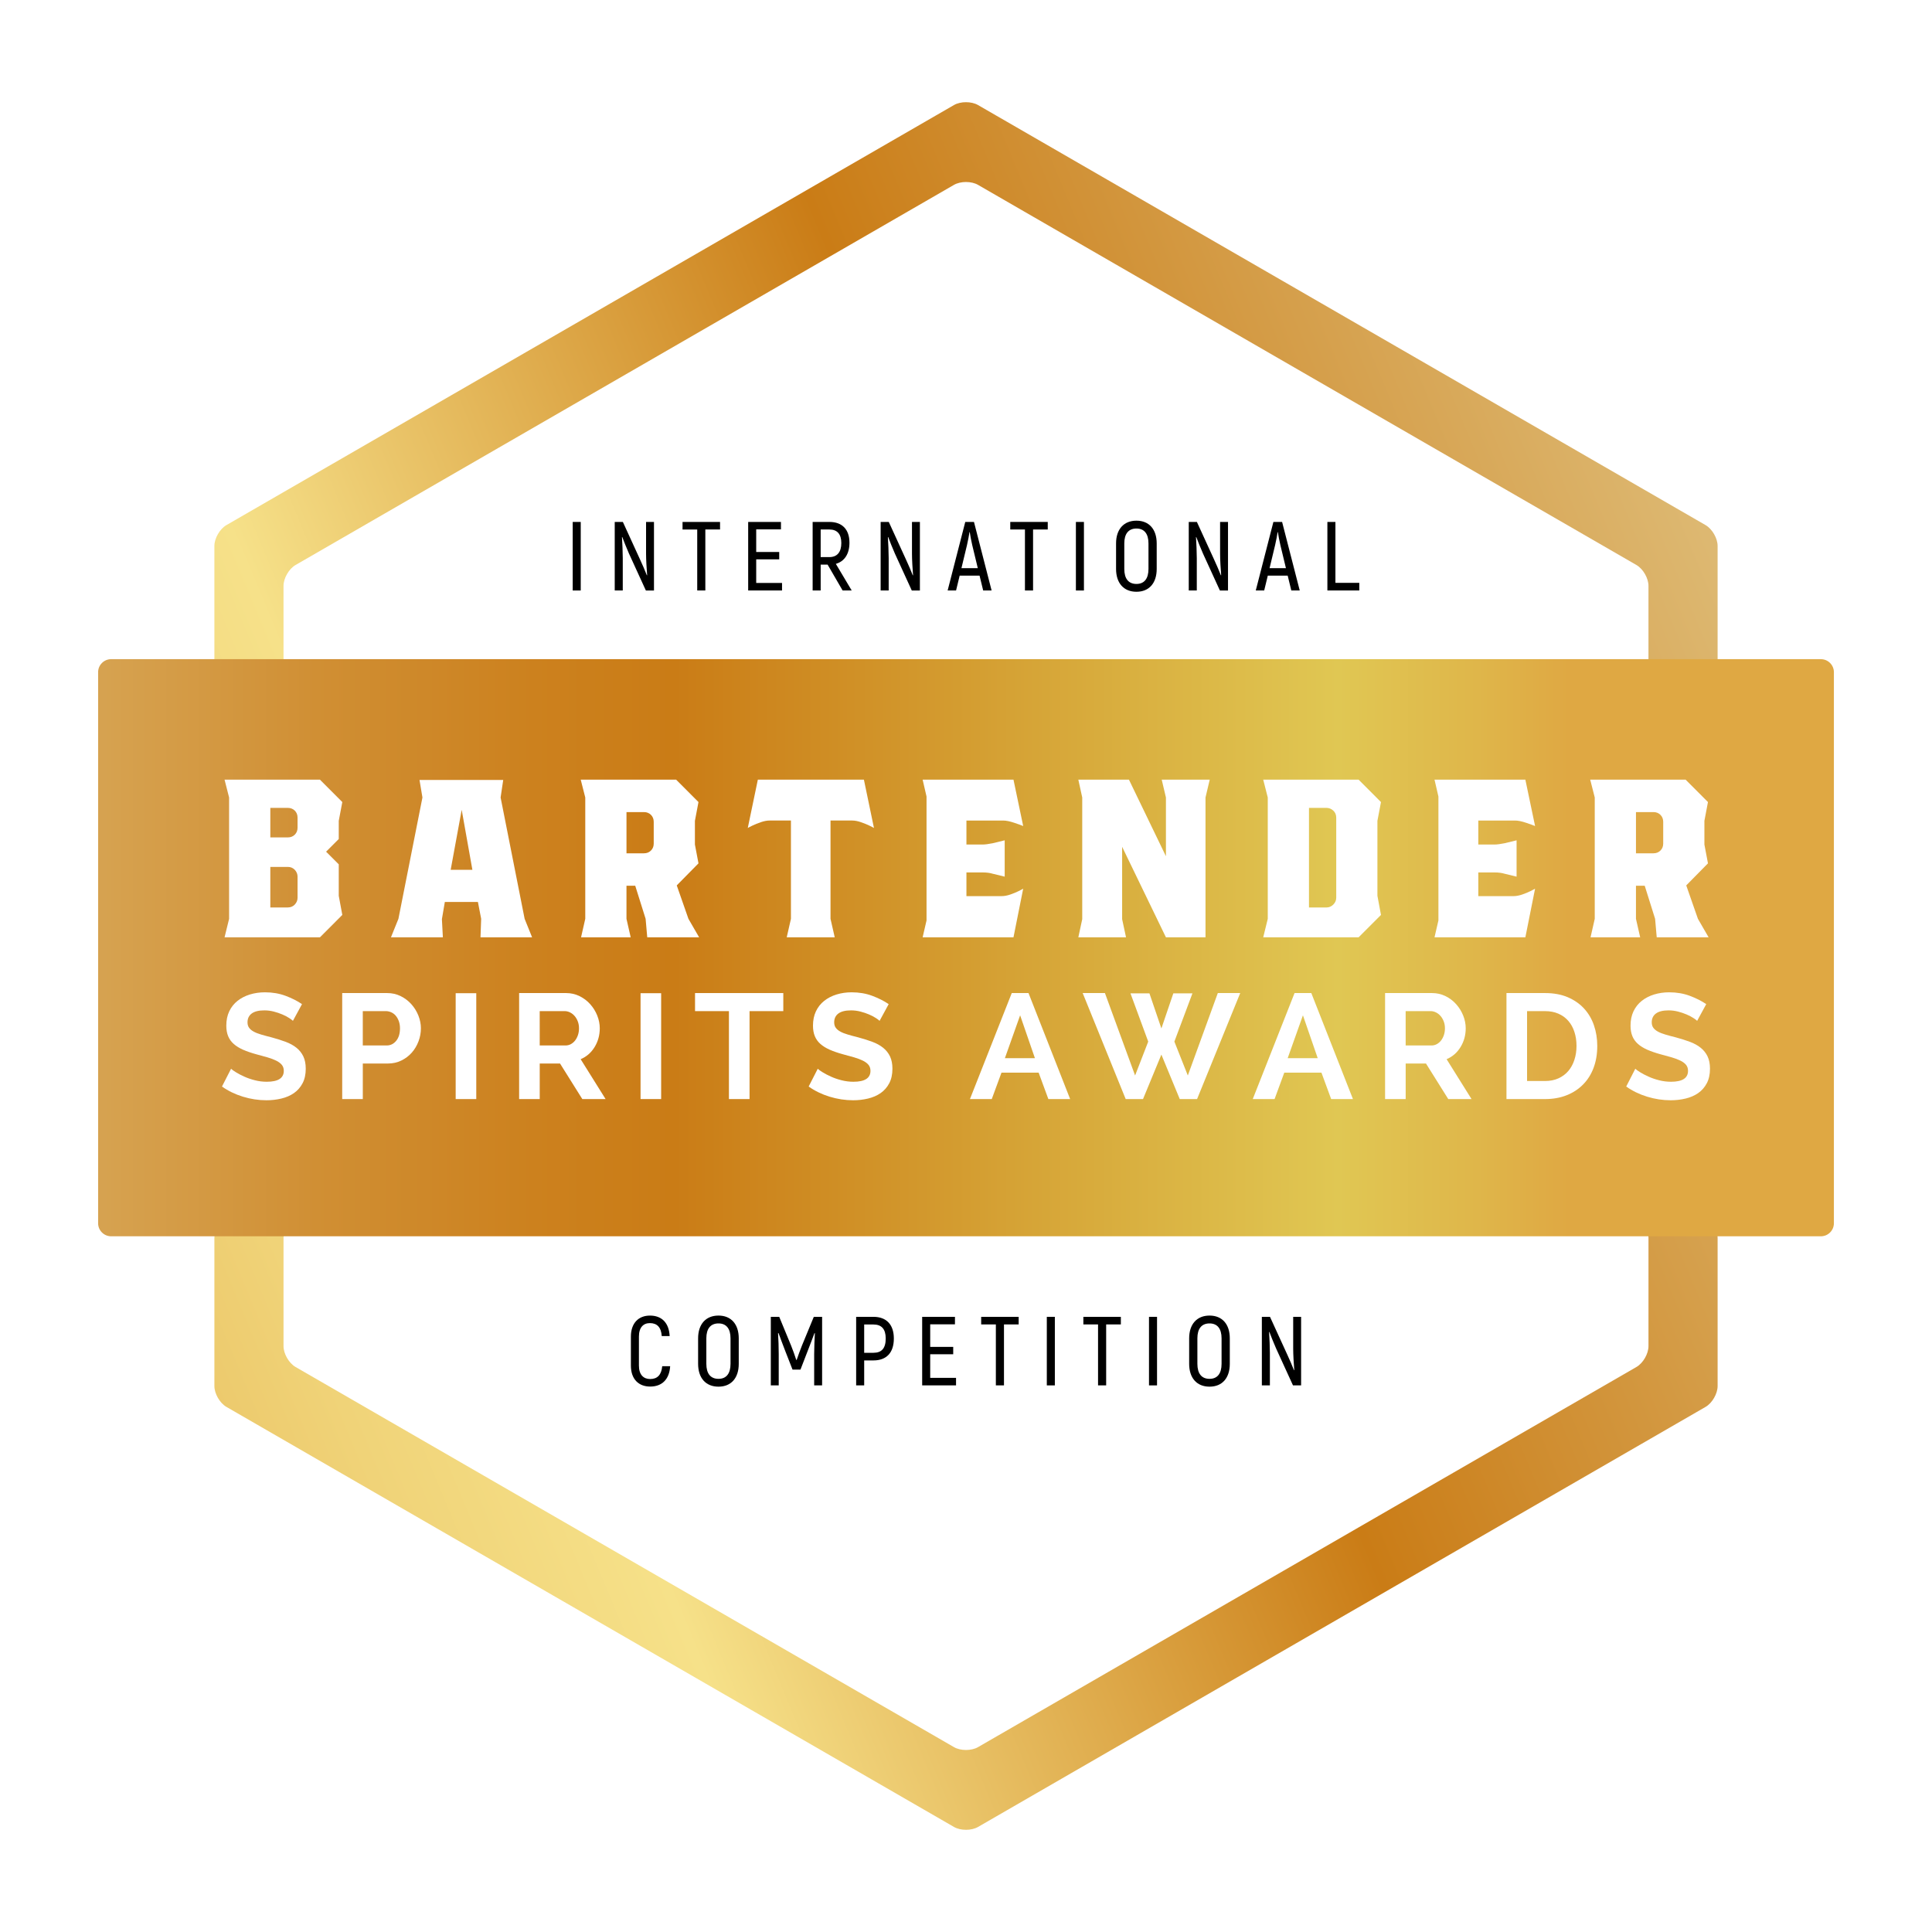 <?xml version="1.0" encoding="utf-8"?>
<!-- Generator: Adobe Illustrator 18.1.1, SVG Export Plug-In . SVG Version: 6.00 Build 0)  -->
<svg version="1.1" id="Layer_1" xmlns="http://www.w3.org/2000/svg" xmlns:xlink="http://www.w3.org/1999/xlink" x="0px" y="0px"
	 viewBox="0 0 256 256" enable-background="new 0 0 256 256" xml:space="preserve">
<rect fill="#FFFFFF" width="256" height="256"/>
<g>
	<g>
		<g>
			
				<linearGradient id="SVGID_1_" gradientUnits="userSpaceOnUse" x1="372.674" y1="-126.879" x2="-142.148" y2="-340.859" gradientTransform="matrix(0.508 0 0 -0.508 63 66.016)">
				<stop  offset="0.006" style="stop-color:#DDB871"/>
				<stop  offset="0.333" style="stop-color:#CA7C16"/>
				<stop  offset="0.58" style="stop-color:#EDCC72"/>
				<stop  offset="0.642" style="stop-color:#F6E189"/>
				<stop  offset="0.75" style="stop-color:#F0D378"/>
				<stop  offset="0.963" style="stop-color:#E2AF4B"/>
				<stop  offset="1" style="stop-color:#DFA843"/>
			</linearGradient>
			<path fill="url(#SVGID_1_)" d="M225.753,162.196c1.012,0,1.84,0.828,1.84,1.84V183.66c0,1.012-0.717,2.254-1.593,2.76
				l-96.406,55.66c-0.876,0.506-2.311,0.506-3.187,0l-96.406-55.66c-0.876-0.506-1.593-1.748-1.593-2.76v-19.624
				c0-1.012,0.828-1.84,1.84-1.84H225.753z"/>
		</g>
		<g>
			
				<linearGradient id="SVGID_2_" gradientUnits="userSpaceOnUse" x1="298.187" y1="53.654" x2="-216.643" y2="-160.328" gradientTransform="matrix(0.508 0 0 -0.508 63 66.016)">
				<stop  offset="0.006" style="stop-color:#DDB871"/>
				<stop  offset="0.333" style="stop-color:#CA7C16"/>
				<stop  offset="0.58" style="stop-color:#EDCC72"/>
				<stop  offset="0.642" style="stop-color:#F6E189"/>
				<stop  offset="0.75" style="stop-color:#F0D378"/>
				<stop  offset="0.963" style="stop-color:#E2AF4B"/>
				<stop  offset="1" style="stop-color:#DFA843"/>
			</linearGradient>
			<path fill="url(#SVGID_2_)" d="M30.247,95.362c-1.012,0-1.84-0.828-1.84-1.84V72.34c0-1.012,0.717-2.254,1.593-2.76
				l96.406-55.66c0.876-0.506,2.311-0.506,3.187,0l96.406,55.66c0.876,0.506,1.593,1.748,1.593,2.76v21.181
				c0,1.012-0.828,1.84-1.84,1.84C225.753,95.362,30.247,95.362,30.247,95.362z"/>
		</g>
		<g>
			<path fill="#FFFFFF" d="M39.407,95.362c-1.012,0-1.84-0.828-1.84-1.84V77.628c0-1.012,0.717-2.254,1.593-2.76
				l87.246-50.372c0.876-0.506,2.311-0.506,3.187,0l87.246,50.372c0.876,0.506,1.593,1.748,1.593,2.76v15.893
				c0,1.012-0.828,1.84-1.84,1.84C216.593,95.362,39.407,95.362,39.407,95.362z"/>
		</g>
		<g>
			<path fill="#FFFFFF" d="M216.593,162.196c1.012,0,1.84,0.828,1.84,1.84v14.335c0,1.012-0.717,2.254-1.593,2.76
				l-87.246,50.372c-0.876,0.506-2.311,0.506-3.187,0l-87.246-50.372c-0.876-0.506-1.593-1.748-1.593-2.76v-14.335
				c0-1.012,0.828-1.84,1.84-1.84H216.593z"/>
		</g>
		<g>
			
				<linearGradient id="SVGID_3_" gradientUnits="userSpaceOnUse" x1="-157.675" y1="-117.294" x2="285.236" y2="-117.294" gradientTransform="matrix(0.508 0 0 -0.508 63 66.016)">
				<stop  offset="0.006" style="stop-color:#DDB871"/>
				<stop  offset="0.105" style="stop-color:#D8A757"/>
				<stop  offset="0.262" style="stop-color:#D08F34"/>
				<stop  offset="0.39" style="stop-color:#CC811E"/>
				<stop  offset="0.473" style="stop-color:#CA7C16"/>
				<stop  offset="0.864" style="stop-color:#E0C753"/>
				<stop  offset="0.946" style="stop-color:#DFB64A"/>
				<stop  offset="1" style="stop-color:#DFA843"/>
			</linearGradient>
			<path fill="url(#SVGID_3_)" d="M243,162.091c0,0.948-0.775,1.723-1.723,1.723H14.723
				c-0.948,0-1.723-0.775-1.723-1.723V89.067c0-0.948,0.775-1.723,1.723-1.723h226.554
				c0.948,0,1.723,0.775,1.723,1.723C243,89.067,243,162.091,243,162.091z"/>
		</g>
	</g>
	<g>
		<g>
			<path fill="#FFFFFF" d="M44.886,114.528v4.168l0.472,2.536l-2.963,2.967h-12.64l0.602-2.45v-16.076l-0.602-2.364
				h12.64l2.963,2.967l-0.472,2.491v2.409l-1.677,1.677L44.886,114.528z M39.428,108.338
				c0-0.374-0.124-0.681-0.364-0.925c-0.244-0.241-0.555-0.364-0.925-0.364h-2.32v3.911h2.32
				c0.371,0,0.681-0.12,0.925-0.364c0.241-0.244,0.364-0.551,0.364-0.925V108.338z M39.428,116.16
				c0-0.342-0.124-0.643-0.364-0.903c-0.244-0.257-0.555-0.387-0.925-0.387h-2.32v5.372h2.32
				c0.371,0,0.681-0.127,0.925-0.387c0.241-0.257,0.364-0.558,0.364-0.9V116.16z"/>
			<path fill="#FFFFFF" d="M69.516,121.748l0.989,2.45h-6.837l0.089-2.45l-0.431-2.235h-4.383l-0.387,2.279l0.127,2.406
				h-6.878l0.989-2.45l3.182-16.076l-0.387-2.32h11.09l-0.345,2.32L69.516,121.748z M59.716,115.257h2.878
				l-1.417-7.952L59.716,115.257z"/>
			<path fill="#FFFFFF" d="M92.638,124.198h-6.875l-0.215-2.45l-1.376-4.383h-1.16v4.383l0.558,2.45h-6.577l0.558-2.45
				v-16.076l-0.602-2.364h12.64l2.963,2.967l-0.472,2.491v3.138l0.472,2.494l-2.878,2.922l1.547,4.428
				L92.638,124.198z M86.622,108.896c0-0.371-0.124-0.681-0.364-0.922c-0.244-0.244-0.555-0.368-0.925-0.368h-2.32
				v5.461h2.32c0.371,0,0.681-0.124,0.925-0.368c0.241-0.241,0.364-0.551,0.364-0.922V108.896z"/>
			<path fill="#FFFFFF" d="M110.048,108.725v13.024l0.558,2.45h-6.361l0.558-2.45v-13.024h-2.837
				c-0.342,0-0.723,0.073-1.138,0.215s-0.789,0.295-1.119,0.45c-0.33,0.159-0.536,0.266-0.624,0.323l1.334-6.405
				h14.053l1.334,6.405c-0.086-0.057-0.295-0.165-0.624-0.323c-0.33-0.155-0.701-0.307-1.116-0.45
				c-0.418-0.143-0.795-0.215-1.141-0.215H110.048z"/>
			<path fill="#FFFFFF" d="M132.742,118.74c0.345,0,0.726-0.073,1.141-0.215s0.78-0.295,1.097-0.453
				c0.314-0.155,0.513-0.263,0.599-0.32l-1.287,6.447h-12.038l0.517-2.235v-16.421l-0.517-2.235h12.038
				l1.287,6.146c-0.2-0.086-0.593-0.228-1.179-0.428c-0.59-0.2-1.084-0.301-1.483-0.301h-4.859v3.179h2.149
				c0.317,0,0.761-0.057,1.334-0.171l1.588-0.387v0.558v3.699v0.558l-1.588-0.387
				c-0.374-0.114-0.818-0.171-1.334-0.171h-2.149v3.138h4.685V118.74z"/>
			<path fill="#FFFFFF" d="M159.736,105.672v18.526h-5.245l-5.803-11.993v9.588l0.517,2.406h-6.32l0.517-2.406v-16.12
				l-0.517-2.364h6.707l4.9,10.146v-7.781l-0.558-2.364h6.361L159.736,105.672z"/>
			<path fill="#FFFFFF" d="M182.515,108.766v9.93l0.472,2.536l-2.963,2.967h-12.64l0.602-2.45v-16.076l-0.602-2.364h12.64
				l2.963,2.967L182.515,108.766z M177.058,108.338c0-0.374-0.13-0.681-0.387-0.925
				c-0.26-0.241-0.561-0.364-0.903-0.364h-2.32v13.195h2.32c0.342,0,0.643-0.127,0.903-0.387
				c0.257-0.257,0.387-0.558,0.387-0.9V108.338z"/>
			<path fill="#FFFFFF" d="M200.569,118.74c0.345,0,0.726-0.073,1.141-0.215s0.78-0.295,1.097-0.453
				c0.314-0.155,0.513-0.263,0.599-0.32l-1.287,6.447h-12.038l0.517-2.235v-16.421l-0.517-2.235h12.038
				l1.287,6.146c-0.2-0.086-0.593-0.228-1.179-0.428c-0.59-0.2-1.084-0.301-1.483-0.301h-4.859v3.179h2.149
				c0.317,0,0.761-0.057,1.334-0.171l1.588-0.387v0.558v3.699v0.558l-1.588-0.387
				c-0.374-0.114-0.818-0.171-1.334-0.171h-2.149v3.138h4.684V118.74z"/>
			<path fill="#FFFFFF" d="M226.4,124.198h-6.875l-0.215-2.45l-1.376-4.383h-1.16v4.383l0.558,2.45h-6.577l0.558-2.45
				v-16.076l-0.602-2.364h12.64l2.963,2.967l-0.472,2.491v3.138l0.472,2.494l-2.878,2.922l1.547,4.428
				L226.4,124.198z M220.384,108.896c0-0.371-0.124-0.681-0.364-0.922c-0.244-0.244-0.555-0.368-0.925-0.368
				h-2.32v5.461h2.32c0.371,0,0.681-0.124,0.925-0.368c0.241-0.241,0.364-0.551,0.364-0.922V108.896z"/>
			<path fill="#FFFFFF" d="M38.814,135.266c-0.092-0.092-0.26-0.219-0.504-0.377c-0.244-0.159-0.542-0.314-0.891-0.466
				c-0.352-0.149-0.729-0.279-1.138-0.384c-0.409-0.105-0.824-0.159-1.246-0.159c-0.754,0-1.315,0.14-1.683,0.415
				c-0.371,0.276-0.555,0.666-0.555,1.166c0,0.292,0.07,0.532,0.209,0.723c0.136,0.19,0.339,0.361,0.602,0.504
				c0.263,0.146,0.596,0.279,0.998,0.396c0.403,0.12,0.868,0.244,1.395,0.377c0.688,0.184,1.309,0.384,1.87,0.593
				c0.561,0.212,1.036,0.475,1.426,0.792c0.39,0.317,0.688,0.694,0.9,1.138
				c0.209,0.441,0.317,0.986,0.317,1.632c0,0.751-0.143,1.395-0.425,1.927c-0.285,0.536-0.666,0.967-1.138,1.296
				c-0.475,0.33-1.03,0.571-1.664,0.723s-1.293,0.228-1.978,0.228c-1.055,0-2.098-0.159-3.125-0.475
				c-1.03-0.317-1.952-0.764-2.77-1.344l1.204-2.355c0.12,0.117,0.333,0.273,0.643,0.463
				c0.311,0.193,0.678,0.384,1.1,0.574c0.421,0.193,0.891,0.355,1.404,0.485
				c0.513,0.133,1.043,0.2,1.582,0.2c1.506,0,2.257-0.482,2.257-1.445c0-0.317-0.086-0.58-0.257-0.792
				c-0.171-0.209-0.415-0.393-0.732-0.551s-0.701-0.304-1.147-0.437c-0.45-0.13-0.951-0.269-1.506-0.415
				c-0.672-0.184-1.255-0.387-1.75-0.602c-0.494-0.219-0.906-0.472-1.236-0.764
				c-0.33-0.288-0.577-0.631-0.742-1.027c-0.165-0.396-0.247-0.865-0.247-1.404c0-0.713,0.13-1.347,0.393-1.902
				c0.266-0.555,0.631-1.014,1.1-1.385c0.469-0.368,1.011-0.65,1.632-0.84s1.287-0.288,1.997-0.288
				c0.992,0,1.902,0.155,2.732,0.466s1.556,0.675,2.177,1.1L38.814,135.266z"/>
			<path fill="#FFFFFF" d="M45.343,145.633v-14.047h5.955c0.647,0,1.242,0.133,1.791,0.406
				c0.548,0.269,1.017,0.624,1.414,1.068c0.396,0.441,0.707,0.941,0.932,1.502c0.222,0.561,0.336,1.125,0.336,1.692
				c0,0.593-0.105,1.169-0.317,1.73s-0.507,1.059-0.891,1.496c-0.384,0.434-0.843,0.783-1.385,1.046
				c-0.542,0.266-1.135,0.396-1.781,0.396h-3.325v4.71L45.343,145.633L45.343,145.633z M48.072,138.53h3.166
				c0.501,0,0.922-0.206,1.258-0.615c0.336-0.409,0.504-0.96,0.504-1.661c0-0.355-0.054-0.675-0.159-0.96
				c-0.105-0.282-0.244-0.523-0.415-0.723c-0.171-0.197-0.374-0.345-0.605-0.444
				c-0.228-0.098-0.463-0.149-0.701-0.149h-3.049v4.551H48.072z"/>
			<path fill="#FFFFFF" d="M60.379,145.633v-14.028h2.729v14.028H60.379z"/>
			<path fill="#FFFFFF" d="M68.787,145.633v-14.047h6.212c0.647,0,1.242,0.133,1.791,0.406
				c0.548,0.269,1.021,0.624,1.414,1.068c0.396,0.441,0.707,0.941,0.932,1.502s0.336,1.125,0.336,1.692
				c0,0.91-0.228,1.737-0.681,2.482c-0.456,0.748-1.075,1.284-1.851,1.613l3.303,5.284h-3.084l-2.951-4.71h-2.691
				v4.71C71.516,145.633,68.787,145.633,68.787,145.633z M71.516,138.53h3.423c0.25,0,0.485-0.06,0.704-0.177
				c0.219-0.12,0.406-0.282,0.564-0.485c0.159-0.206,0.282-0.447,0.377-0.723
				c0.092-0.279,0.136-0.574,0.136-0.891c0-0.33-0.051-0.634-0.159-0.91c-0.105-0.279-0.247-0.52-0.425-0.723
				c-0.177-0.206-0.384-0.361-0.612-0.475c-0.231-0.111-0.466-0.168-0.704-0.168h-3.306
				C71.516,133.979,71.516,138.53,71.516,138.53z"/>
			<path fill="#FFFFFF" d="M84.876,145.633v-14.028h2.729v14.028H84.876z"/>
			<path fill="#FFFFFF" d="M103.791,133.979h-4.472v11.654h-2.732v-11.654H92.096v-2.393h11.695V133.979z"/>
			<path fill="#FFFFFF" d="M116.552,135.266c-0.092-0.092-0.26-0.219-0.504-0.377
				c-0.244-0.159-0.542-0.314-0.891-0.466c-0.352-0.149-0.729-0.279-1.138-0.384
				c-0.409-0.105-0.824-0.159-1.246-0.159c-0.754,0-1.315,0.14-1.683,0.415c-0.371,0.276-0.555,0.666-0.555,1.166
				c0,0.292,0.07,0.532,0.209,0.723c0.136,0.19,0.339,0.361,0.602,0.504c0.263,0.146,0.596,0.279,0.998,0.396
				c0.403,0.12,0.868,0.244,1.395,0.377c0.688,0.184,1.309,0.384,1.87,0.593c0.561,0.212,1.036,0.475,1.426,0.792
				c0.39,0.317,0.688,0.694,0.9,1.138c0.209,0.441,0.317,0.986,0.317,1.632c0,0.751-0.143,1.395-0.425,1.927
				c-0.285,0.536-0.666,0.967-1.138,1.296c-0.475,0.33-1.03,0.571-1.664,0.723s-1.293,0.228-1.978,0.228
				c-1.055,0-2.098-0.159-3.125-0.475c-1.03-0.317-1.952-0.764-2.77-1.344l1.204-2.355
				c0.12,0.117,0.333,0.273,0.643,0.463c0.311,0.193,0.678,0.384,1.1,0.574
				c0.421,0.193,0.891,0.355,1.404,0.485c0.513,0.133,1.043,0.2,1.582,0.2c1.506,0,2.257-0.482,2.257-1.445
				c0-0.317-0.086-0.58-0.257-0.792c-0.171-0.209-0.415-0.393-0.732-0.551s-0.701-0.304-1.147-0.437
				c-0.45-0.13-0.951-0.269-1.506-0.415c-0.672-0.184-1.255-0.387-1.75-0.602
				c-0.494-0.219-0.906-0.472-1.236-0.764c-0.33-0.288-0.577-0.631-0.742-1.027s-0.247-0.865-0.247-1.404
				c0-0.713,0.13-1.347,0.393-1.902c0.266-0.555,0.631-1.014,1.1-1.385c0.469-0.368,1.011-0.65,1.632-0.84
				s1.287-0.288,1.997-0.288c0.992,0,1.902,0.155,2.732,0.466s1.556,0.675,2.177,1.1L116.552,135.266z"/>
			<path fill="#FFFFFF" d="M128.523,145.633l5.54-14.047h2.219l5.518,14.047h-2.887l-1.287-3.502h-4.925l-1.287,3.502
				H128.523z M135.173,134.534l-2.019,5.677h3.978L135.173,134.534z"/>
			<path fill="#FFFFFF" d="M149.793,131.624h2.513l1.585,4.65l1.582-4.65h2.532l-2.393,6.393l1.781,4.491
				l3.974-10.922h2.97l-5.718,14.047h-2.295l-2.434-5.895l-2.434,5.895h-2.295l-5.699-14.047h2.948l3.997,10.922
				l1.74-4.491L149.793,131.624z"/>
			<path fill="#FFFFFF" d="M165.996,145.633l5.54-14.047h2.219l5.518,14.047h-2.887l-1.287-3.502h-4.925l-1.287,3.502
				H165.996z M172.645,134.534l-2.019,5.677h3.978L172.645,134.534z"/>
			<path fill="#FFFFFF" d="M183.53,145.633v-14.047h6.212c0.647,0,1.242,0.133,1.791,0.406
				c0.548,0.269,1.021,0.624,1.414,1.068c0.396,0.441,0.707,0.941,0.932,1.502c0.225,0.561,0.336,1.125,0.336,1.692
				c0,0.91-0.228,1.737-0.681,2.482c-0.456,0.748-1.075,1.284-1.851,1.613l3.303,5.284h-3.084l-2.951-4.71h-2.691
				v4.71C186.259,145.633,183.53,145.633,183.53,145.633z M186.258,138.53h3.423c0.25,0,0.485-0.06,0.704-0.177
				c0.219-0.12,0.406-0.282,0.564-0.485c0.159-0.206,0.282-0.447,0.377-0.723
				c0.092-0.279,0.136-0.574,0.136-0.891c0-0.33-0.051-0.634-0.159-0.91c-0.105-0.279-0.247-0.52-0.425-0.723
				c-0.177-0.206-0.384-0.361-0.612-0.475c-0.231-0.111-0.466-0.168-0.704-0.168h-3.306
				C186.258,133.979,186.258,138.53,186.258,138.53z"/>
			<path fill="#FFFFFF" d="M199.615,145.633v-14.047h5.106c1.147,0,2.152,0.184,3.017,0.551
				c0.862,0.371,1.585,0.872,2.165,1.506s1.017,1.376,1.306,2.225c0.292,0.853,0.437,1.759,0.437,2.723
				c0,1.068-0.162,2.035-0.485,2.897c-0.323,0.865-0.789,1.604-1.398,2.216c-0.605,0.615-1.334,1.09-2.184,1.426
				c-0.853,0.336-1.807,0.504-2.859,0.504L199.615,145.633L199.615,145.633z M208.895,138.591
				c0-0.675-0.092-1.293-0.279-1.861c-0.184-0.567-0.453-1.055-0.811-1.464c-0.355-0.409-0.792-0.726-1.315-0.951
				c-0.52-0.225-1.109-0.336-1.769-0.336h-2.377v9.261h2.377c0.672,0,1.268-0.12,1.791-0.358
				c0.52-0.238,0.954-0.564,1.306-0.979c0.349-0.415,0.615-0.906,0.799-1.474
				C208.803,139.862,208.895,139.25,208.895,138.591z"/>
			<path fill="#FFFFFF" d="M224.882,135.266c-0.092-0.092-0.26-0.219-0.504-0.377c-0.244-0.159-0.542-0.314-0.891-0.466
				c-0.352-0.149-0.729-0.279-1.138-0.384c-0.409-0.105-0.824-0.159-1.246-0.159c-0.754,0-1.315,0.14-1.683,0.415
				c-0.371,0.276-0.555,0.666-0.555,1.166c0,0.292,0.07,0.532,0.209,0.723c0.136,0.19,0.339,0.361,0.602,0.504
				c0.263,0.146,0.596,0.279,0.998,0.396c0.403,0.12,0.868,0.244,1.395,0.377c0.688,0.184,1.309,0.384,1.87,0.593
				c0.561,0.212,1.036,0.475,1.426,0.792c0.39,0.317,0.688,0.694,0.9,1.138
				c0.209,0.441,0.317,0.986,0.317,1.632c0,0.751-0.143,1.395-0.425,1.927c-0.285,0.536-0.666,0.967-1.138,1.296
				c-0.475,0.33-1.03,0.571-1.664,0.723s-1.293,0.228-1.978,0.228c-1.056,0-2.098-0.159-3.125-0.475
				c-1.03-0.317-1.952-0.764-2.77-1.344l1.204-2.355c0.12,0.117,0.333,0.273,0.643,0.463
				c0.311,0.193,0.678,0.384,1.1,0.574c0.421,0.193,0.891,0.355,1.404,0.485
				c0.513,0.133,1.043,0.2,1.582,0.2c1.506,0,2.257-0.482,2.257-1.445c0-0.317-0.086-0.58-0.257-0.792
				c-0.171-0.209-0.415-0.393-0.732-0.551c-0.317-0.159-0.701-0.304-1.147-0.437
				c-0.45-0.13-0.951-0.269-1.506-0.415c-0.672-0.184-1.255-0.387-1.75-0.602
				c-0.494-0.219-0.906-0.472-1.236-0.764c-0.33-0.288-0.577-0.631-0.742-1.027
				c-0.165-0.396-0.247-0.865-0.247-1.404c0-0.713,0.13-1.347,0.393-1.902c0.266-0.555,0.631-1.014,1.1-1.385
				c0.469-0.368,1.011-0.65,1.632-0.84s1.287-0.288,1.997-0.288c0.992,0,1.902,0.155,2.732,0.466
				s1.556,0.675,2.177,1.1L224.882,135.266z"/>
		</g>
	</g>
	<g>
		<g>
			<path d="M76.951,69.16v9.084h-1.065v-9.084H76.951z"/>
			<path d="M86.656,69.16v9.084h-1.075l-2.231-4.878c-0.288-0.65-0.704-1.686-0.897-2.206l-0.038,0.013
				c0.051,0.805,0.105,2.01,0.105,2.789v4.282h-1.065v-9.084h1.078l2.269,4.957
				c0.298,0.624,0.701,1.585,0.91,2.114l0.038-0.013c-0.067-0.789-0.143-2.063-0.143-2.853v-4.206H86.656z"/>
			<path d="M95.41,70.161h-1.949v8.082H92.386v-8.082h-1.946v-1.002h4.97
				C95.41,69.16,95.41,70.161,95.41,70.161z"/>
			<path d="M103.625,77.245v0.998h-4.488v-9.084h4.345v0.986h-3.28v2.998h3.049v0.973h-3.049v3.128L103.625,77.245
				L103.625,77.245z"/>
			<path d="M109.663,74.817h-0.919v3.426h-1.065v-9.084h2.219c1.712,0,2.659,1.014,2.659,2.751
				c0,1.493-0.662,2.478-1.803,2.805l2.101,3.528h-1.204L109.663,74.817z M108.744,73.819h1.141
				c1.049,0,1.594-0.662,1.594-1.867c0-1.182-0.545-1.791-1.582-1.791h-1.154V73.819z"/>
			<path d="M121.891,69.16v9.084h-1.075l-2.231-4.878c-0.288-0.65-0.704-1.686-0.897-2.206l-0.038,0.013
				c0.051,0.805,0.105,2.01,0.105,2.789v4.282h-1.065v-9.084h1.078l2.269,4.957
				c0.298,0.624,0.701,1.585,0.91,2.114l0.038-0.013c-0.067-0.789-0.143-2.063-0.143-2.853v-4.206H121.891z"/>
			<path d="M129.796,76.272h-2.634l-0.479,1.971h-1.116l2.336-9.084h1.154l2.336,9.084h-1.116L129.796,76.272z
				 M129.564,75.287l-0.742-3.078c-0.143-0.583-0.273-1.347-0.323-1.699h-0.038
				c-0.054,0.352-0.184,1.116-0.326,1.699l-0.739,3.078H129.564z"/>
			<path d="M138.832,70.161h-1.946v8.082h-1.075v-8.082h-1.946v-1.002h4.967v1.002H138.832z"/>
			<path d="M143.627,69.16v9.084h-1.065v-9.084H143.627z"/>
			<path d="M147.884,75.388v-3.385c0-1.857,1.011-3.011,2.7-3.011c1.686,0,2.685,1.154,2.685,3.011v3.385
				c0,1.87-0.998,3.024-2.685,3.024C148.895,78.412,147.884,77.258,147.884,75.388z M152.179,75.388v-3.385
				c0-1.258-0.545-1.971-1.594-1.971c-1.065,0-1.61,0.713-1.61,1.971v3.385c0,1.274,0.545,1.987,1.61,1.987
				C151.633,77.375,152.179,76.662,152.179,75.388z"/>
			<path d="M162.717,69.16v9.084h-1.075l-2.231-4.878c-0.288-0.65-0.704-1.686-0.897-2.206l-0.038,0.013
				c0.051,0.805,0.105,2.01,0.105,2.789v4.282h-1.065v-9.084h1.078l2.269,4.957
				c0.298,0.624,0.701,1.585,0.91,2.114l0.038-0.013c-0.067-0.789-0.143-2.063-0.143-2.853v-4.206H162.717z"/>
			<path d="M170.625,76.272h-2.634l-0.479,1.971h-1.116l2.336-9.084h1.154l2.336,9.084h-1.116L170.625,76.272z
				 M170.394,75.287l-0.742-3.078c-0.143-0.583-0.273-1.347-0.323-1.699h-0.038
				c-0.054,0.352-0.184,1.116-0.327,1.699l-0.739,3.078H170.394z"/>
			<path d="M180.114,77.233v1.011h-4.228v-9.084h1.065v8.073H180.114z"/>
		</g>
	</g>
	<g>
		<g>
			<path d="M83.597,180.951v-3.841c0-1.791,1.011-2.789,2.529-2.789c1.559,0,2.52,0.96,2.608,2.713h-1.049
				c-0.079-1.17-0.624-1.715-1.572-1.715c-0.868,0-1.452,0.571-1.452,1.791v3.841
				c0,1.208,0.609,1.778,1.493,1.778c0.957,0,1.49-0.558,1.594-1.699h1.052c-0.105,1.724-1.065,2.697-2.647,2.697
				C84.621,183.727,83.597,182.742,83.597,180.951z"/>
			<path d="M92.503,180.716v-3.385c0-1.854,1.011-3.011,2.7-3.011c1.686,0,2.685,1.157,2.685,3.011v3.385
				c0,1.87-0.998,3.024-2.685,3.024C93.514,183.74,92.503,182.587,92.503,180.716z M96.798,180.716v-3.385
				c0-1.258-0.545-1.971-1.594-1.971c-1.065,0-1.61,0.713-1.61,1.971v3.385c0,1.274,0.545,1.987,1.61,1.987
				C96.253,182.704,96.798,181.991,96.798,180.716z"/>
			<path d="M108.934,174.488v9.084h-1.052v-4.165c0.013-0.986,0.041-1.87,0.092-2.751l-0.051-0.013
				c-0.247,0.688-0.586,1.531-0.91,2.387l-0.948,2.453h-1.049l-0.96-2.453c-0.314-0.856-0.662-1.699-0.897-2.387
				l-0.063,0.013c0.051,0.881,0.089,1.765,0.089,2.751v4.165h-1.049v-9.084h1.116l1.569,3.803
				c0.222,0.545,0.545,1.439,0.688,1.908h0.054c0.155-0.469,0.479-1.363,0.701-1.908l1.569-3.803H108.934z"/>
			<path d="M118.439,177.357c0,1.883-0.973,2.906-2.7,2.906h-1.23v3.309h-1.065v-9.084h2.295
				C117.466,174.488,118.439,175.528,118.439,177.357z M117.362,177.357c0-1.233-0.532-1.854-1.623-1.854h-1.23
				v3.749h1.23C116.829,179.252,117.362,178.653,117.362,177.357z"/>
			<path d="M126.68,182.574v0.998h-4.488v-9.084h4.345v0.989h-3.28v2.995h3.049v0.973h-3.049v3.128H126.68z"/>
			<path d="M134.978,175.49h-1.946v8.082h-1.075V175.49h-1.946v-1.002h4.967v1.002H134.978z"/>
			<path d="M139.773,174.488v9.084h-1.065v-9.084H139.773z"/>
			<path d="M148.518,175.49h-1.946v8.082h-1.075V175.49h-1.946v-1.002h4.967v1.002H148.518z"/>
			<path d="M153.313,174.488v9.084h-1.065v-9.084H153.313z"/>
			<path d="M157.57,180.716v-3.385c0-1.854,1.011-3.011,2.7-3.011c1.686,0,2.685,1.157,2.685,3.011v3.385
				c0,1.87-0.998,3.024-2.685,3.024C158.581,183.74,157.57,182.587,157.57,180.716z M161.864,180.716v-3.385
				c0-1.258-0.545-1.971-1.594-1.971c-1.065,0-1.61,0.713-1.61,1.971v3.385c0,1.274,0.545,1.987,1.61,1.987
				C161.319,182.704,161.864,181.991,161.864,180.716z"/>
			<path d="M172.403,174.488v9.084h-1.075l-2.231-4.878c-0.288-0.65-0.704-1.686-0.897-2.206l-0.038,0.013
				c0.051,0.805,0.105,2.01,0.105,2.789v4.282h-1.065v-9.084h1.078l2.269,4.957
				c0.298,0.624,0.701,1.585,0.91,2.114l0.038-0.013c-0.067-0.789-0.143-2.063-0.143-2.853v-4.206H172.403z"/>
		</g>
	</g>
</g>
</svg>
